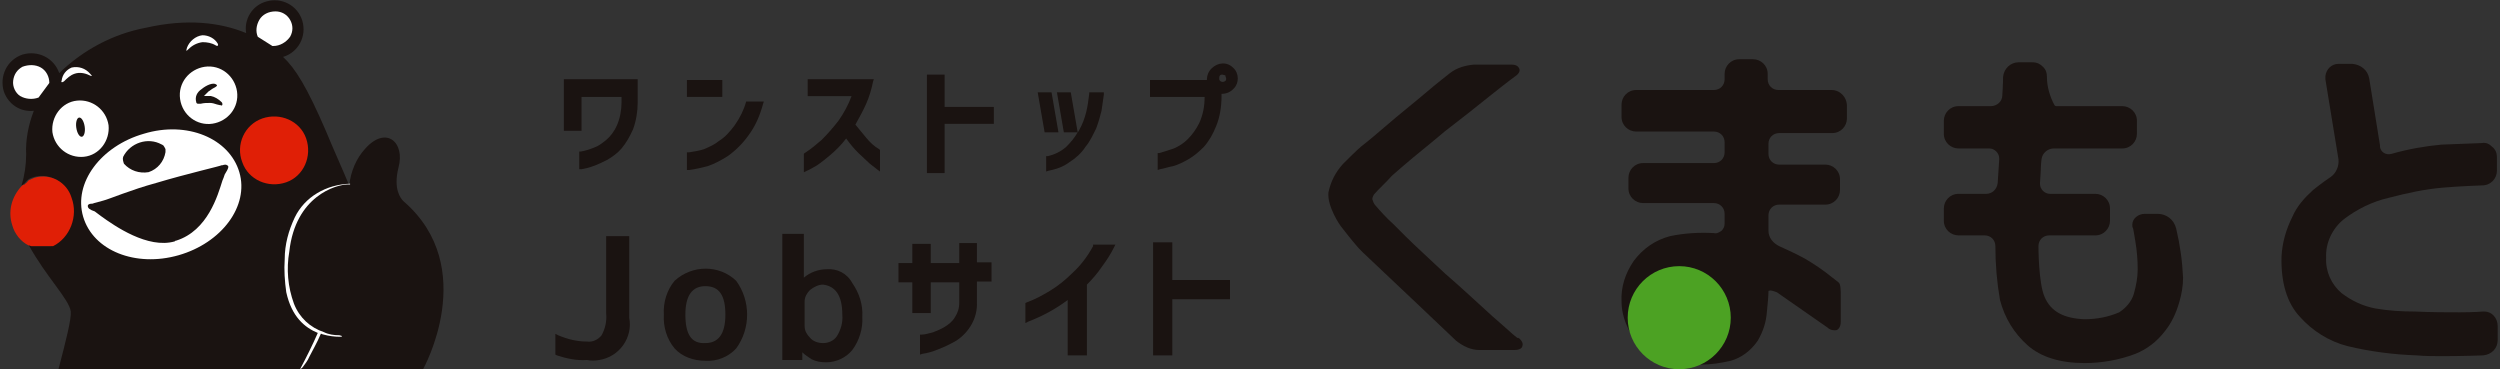 <?xml version="1.0" encoding="utf-8"?>
<!-- Generator: Adobe Illustrator 23.1.1, SVG Export Plug-In . SVG Version: 6.00 Build 0)  -->
<svg version="1.1" id="レイヤー_1" xmlns="http://www.w3.org/2000/svg" xmlns:xlink="http://www.w3.org/1999/xlink" x="0px"
	 y="0px" viewBox="0 0 325 48" style="enable-background:new 0 0 325 48;" xml:space="preserve">
<rect x="0" y="0" width="325" height="48" fill="#333333" stroke="none"/>
<style type="text/css">
	.st0{fill:#1A1311;}
	.st1{fill:#E01F06;}
	.st2{fill:#FFFFFF;}
	.st3{fill:#4CA223;}
</style>
<g>
	<path class="st0" d="M194,41.1c-2-1.8-4-3.7-6.1-5.5c-2-1.9-3.8-3.5-5.2-4.9c-1.4-1.4-1.6-1.6-1.6-1.6c-0.7-0.6-1.7-1.7-2.3-2.4
		c-0.2-0.2-0.3-0.5-0.4-0.8c0-0.2,0.1-0.4,0.2-0.6c0.6-0.7,1.7-1.7,2.3-2.4c0,0,0.2-0.2,1.6-1.4c1.5-1.3,3.3-2.7,5.3-4.4
		c2.1-1.6,4.1-3.2,6.1-4.8c2-1.6,3.1-2.4,3.1-2.4c0.6-0.4,0.6-0.8,0.5-1c-0.1-0.2-0.3-0.5-1-0.5h-4.9c-1.1,0.1-2.2,0.4-3.1,1.1
		c0,0-1.8,1.4-3.2,2.6s-3.2,2.6-5.4,4.5c-2.2,1.9-2.9,2.4-2.9,2.4c-0.7,0.6-1.8,1.7-2.4,2.3c-1,1.1-1.6,2.3-1.9,3.7
		c-0.2,1.8,1.5,4.3,1.6,4.4c0.7,0.9,1.4,1.8,2.1,2.6c0,0,0.2,0.3,1.6,1.6s11.2,10.6,11.3,10.7c0.9,0.7,1.9,1.2,3,1.2h4.6
		c0.7,0,1-0.3,1-0.5c0.1-0.2,0.1-0.6-0.5-1.1C197.5,44.3,196.1,42.9,194,41.1z"/>
	<path class="st0" d="M238.1,11.7h-6.9c-0.8,0-1.4-0.6-1.4-1.4V9.6c0-1.1-0.9-1.9-1.9-1.9h-1.8c-1.1,0-1.9,0.9-1.9,1.9v0.7
		c0,0.8-0.6,1.4-1.4,1.4h-10.1c-1.1,0-1.9,0.9-1.9,1.9v1.6c0,1.1,0.9,1.9,1.9,1.9h10.1c0.8,0,1.4,0.6,1.4,1.4v1.3
		c0,0.8-0.6,1.4-1.4,1.4h-9.2c-1.1,0-1.9,0.9-1.9,1.9v1.4c0,1.1,0.9,1.9,1.9,1.9h9.2c0.8,0,1.4,0.6,1.4,1.4V29c0,0.4-0.1,0.7-0.4,1
		c-0.3,0.2-0.6,0.4-1,0.3c-1.9-0.1-3.8,0-5.7,0.4c-1.9,0.5-3.5,1.6-4.7,3.2c-1.1,1.6-1.7,3.4-1.6,5.3c0,1.5,0.5,3,1.3,4.3
		c0.9,1.3,2.1,2.3,3.6,2.9c1.6,0.7,3.4,1,5.1,1c0.1,0,0.2,0,0.3,0c1.3,0,2.6-0.2,3.9-0.5c1.4-0.4,2.6-1.3,3.5-2.6
		c0.7-1.2,1.1-2.4,1.2-3.8c0.1-0.9,0.2-2.1,0.2-2.6c0-0.1,0-0.1,0.1-0.1c0.1-0.1,0.5,0,1,0.2l6.6,4.6c0.3,0.3,0.8,0.4,1.2,0.3
		c0.2-0.1,0.5-0.4,0.5-1.1v-3.3c0-0.7,0-1.6-0.3-1.8l-0.9-0.7c-1.1-0.9-2.3-1.7-3.5-2.4c-1.1-0.6-2.2-1.1-3.3-1.6
		c-0.8-0.4-1.4-1.1-1.4-2V28c0-0.8,0.6-1.4,1.4-1.4h6c1.1,0,1.9-0.9,1.9-1.9v-1.4c0-1.1-0.9-1.9-1.9-1.9h-6c-0.8,0-1.4-0.6-1.4-1.4
		v-1.3c0-0.8,0.6-1.4,1.4-1.4h6.9c1.1,0,1.9-0.9,1.9-1.9v-1.6C240.1,12.6,239.2,11.7,238.1,11.7z"/>
	<path class="st0" d="M280.5,27.8h-1.7c-0.8,0-1.6,0.6-1.6,1.4c0,0.2,0,0.3,0.1,0.5c0,0,0.1,0.4,0.3,1.7c0.2,1.2,0.3,2.4,0.3,3.6
		c0,1.1-0.2,2.1-0.5,3.2c-0.3,1-1,1.8-1.9,2.4c-1.4,0.6-2.9,0.9-4.5,0.9c-2.7-0.1-4.4-1-5.2-2.9c-0.8-1.8-0.8-6.5-0.8-6.6
		c0-0.8,0.6-1.4,1.4-1.4h6c1.1,0,1.9-0.9,1.9-1.9v-1.6c0-1.1-0.9-1.9-1.9-1.9h-5.9c-0.7,0-1.3-0.6-1.3-1.3c0,0,0-0.1,0-0.1l0.1-1.6
		c0-0.7,0.1-1.5,0.1-1.5c0.1-0.8,0.8-1.4,1.6-1.4h8.9c1.1,0,1.9-0.9,1.9-1.9v-1.7c0-1.1-0.9-1.9-1.9-1.9h-8.6
		c-0.1,0-0.2-0.1-0.2-0.1c-0.6-1.1-1-2.4-1-3.7c0-0.5-0.1-0.9-0.5-1.3c-0.4-0.4-0.8-0.6-1.4-0.6h-1.8c-1,0-1.9,0.8-2,1.9
		c0,0.9-0.1,2.4-0.1,2.4c0,0.8-0.7,1.4-1.5,1.4h-4.2c-1.1,0-1.9,0.9-1.9,1.9v1.7c0,1.1,0.9,1.9,1.9,1.9h4c0.7,0,1.3,0.6,1.3,1.3
		c0,0,0,0.1,0,0.1l-0.2,3.1c-0.1,0.8-0.7,1.4-1.5,1.4h-3.6c-1.1,0-1.9,0.9-1.9,1.9v1.6c0,1.1,0.9,1.9,1.9,1.9h3.4
		c0.8,0,1.4,0.6,1.4,1.4c0,0,0,0,0,0c0,2.4,0.2,4.7,0.6,7c0.6,2.3,1.8,4.3,3.6,5.9c1.7,1.5,4.2,2.3,7.4,2.3c2.2,0,4.5-0.4,6.6-1.2
		c1.5-0.6,2.8-1.6,3.8-2.9c0.9-1.1,1.5-2.4,1.9-3.8c0.3-1,0.5-2.1,0.5-3.2c-0.1-2.2-0.4-4.3-0.9-6.4
		C282.6,28.5,281.6,27.8,280.5,27.8z"/>
	<path class="st0" d="M323,40.5c-0.1,0-0.1,0-0.2,0c0,0-1.2,0.1-3,0.1c-1.7,0-3.7,0-5.8-0.1c-1.7,0-3.5-0.1-5.2-0.4
		c-1.6-0.3-3.1-1-4.4-2c-1.3-1.1-2.1-2.8-2-4.6c-0.1-1.9,0.8-3.8,2.3-5c1.7-1.3,3.7-2.3,5.9-2.8c2.3-0.6,4.6-1.1,6.9-1.3
		c2.2-0.2,5.2-0.3,5.2-0.3c1.1,0,1.9-0.9,1.9-1.9v-1.8c0-0.5-0.2-1-0.6-1.3c-0.4-0.4-0.8-0.6-1.4-0.5c0,0-2.9,0.1-5.2,0.2
		c-2.2,0.2-4.4,0.6-6.5,1.2c-0.7,0.2-1.4-0.2-1.5-0.9c0-0.1,0-0.1,0-0.2l-1.4-8.7c-0.2-1.1-1.1-1.8-2.2-1.9H304
		c-0.9,0-1.6,0.7-1.7,1.6c0,0.1,0,0.2,0,0.4l1.7,10.4c0.1,0.9-0.3,1.8-1,2.3c0,0-1.2,0.8-2.3,1.7c-1.1,1-2.1,2.1-2.7,3.5
		c-0.8,1.6-1.3,3.3-1.4,5.1c-0.1,3.4,0.7,6.1,2.4,7.9c1.6,1.8,3.8,3.2,6.2,3.8c2.9,0.7,6,1.1,9,1.2c1,0.1,2.2,0.1,3.4,0.1
		c2.6,0,5.1-0.1,5.2-0.1c1.1-0.1,1.9-0.9,1.9-2v-1.8C324.7,41.3,323.9,40.5,323,40.5z"/>
</g>
<g>
	<path class="st0" d="M81.8,30.7h-3v10c0.1,1-0.1,2-0.6,2.9c-0.5,0.6-1.2,0.9-1.9,0.8c-1.3,0-2.5-0.3-3.7-0.8l-0.4-0.2v2.7l0.2,0.1
		c1.2,0.4,2.6,0.7,3.9,0.6v0c0.5,0.1,1.1,0.1,1.6,0c2.6-0.4,4.4-2.9,3.9-5.5V30.7z"/>
	<path class="st0" d="M87.7,36.5c-1,1.2-1.5,2.8-1.4,4.4c-0.1,1.6,0.4,3.2,1.4,4.4c1,1.1,2.5,1.6,4,1.6c1.5,0.1,3-0.5,4-1.6
		c1.9-2.6,1.9-6.2,0-8.8C93.5,34.4,90,34.4,87.7,36.5z M89.1,40.9c0-2.5,0.9-3.7,2.6-3.7v0c1.8,0,2.6,1.2,2.6,3.7s-0.9,3.7-2.6,3.7
		C89.9,44.7,89.1,43.5,89.1,40.9z"/>
	<path class="st0" d="M107.5,35c-1.1,0-2.2,0.4-3,1.1v-5.7h-2.8v16.4h2.6l0-1c0.4,0.4,0.8,0.6,1.2,0.9c0.6,0.3,1.2,0.4,1.9,0.4
		c1.3,0,2.6-0.6,3.4-1.6c0.9-1.2,1.4-2.8,1.3-4.3c0.1-1.6-0.4-3.1-1.3-4.4C110.1,35.5,108.8,34.9,107.5,35z M109.5,40.9
		c0.1,1-0.2,2-0.7,2.8c-0.4,0.6-1.1,0.9-1.8,0.9c-0.6,0-1.3-0.2-1.7-0.7c-0.4-0.4-0.7-0.9-0.7-1.5v-3.2c0-0.6,0.3-1.1,0.7-1.5
		c0.5-0.4,1.1-0.7,1.7-0.7v0C108.6,37.2,109.5,38.4,109.5,40.9z"/>
	<path class="st0" d="M127.1,31.6h-2.4v2.6H121v-2.5h-2.4v2.5h-1.8v2.5h1.8v4h2.4v-4h3.7v2.7c0,0.7-0.2,1.3-0.6,1.9
		c-0.3,0.5-0.8,0.9-1.3,1.2c-0.5,0.3-1,0.5-1.5,0.7c-0.5,0.1-1,0.3-1.5,0.3l-0.2,0v2.6l0.3-0.1c0.7-0.1,1.4-0.3,2.1-0.6
		c0.8-0.3,1.6-0.7,2.3-1.1c1.7-1.1,2.8-3,2.7-5v-2.7h1.9v-2.5h-1.9V31.6z"/>
	<path class="st0" d="M142.1,32c-0.7,1.3-1.6,2.5-2.7,3.5c-0.9,0.9-1.9,1.7-2.9,2.3c-1,0.6-1.9,1.1-3,1.5l-0.2,0.1V42l0.4-0.2
		c1.8-0.7,3.5-1.6,5.1-2.8v7.2h2.5V37c0.7-0.7,1.4-1.5,2-2.4c0.6-0.8,1.1-1.6,1.5-2.4l0.2-0.4h-2.9L142.1,32z"/>
	<polygon class="st0" points="152.4,31.5 149.9,31.5 149.9,46.2 152.4,46.2 152.4,38.9 159.9,38.9 159.9,36.4 152.4,36.4 	"/>
	<path class="st0" d="M73.4,17h2.2v-4.4h5.2v0.7c0,1-0.2,2.1-0.6,3c-0.3,0.7-0.8,1.4-1.4,1.9c-0.5,0.4-1,0.8-1.6,1
		c-0.5,0.2-1.1,0.4-1.7,0.5l-0.2,0v2.3l0.3,0c0.5-0.1,1-0.2,1.5-0.4c0.6-0.2,1.2-0.5,1.8-0.8c0.7-0.4,1.4-0.9,1.9-1.5
		c0.6-0.7,1.1-1.6,1.5-2.5c0.4-1.1,0.6-2.3,0.6-3.5v-3h-9.6V17z"/>
	<rect x="89.3" y="10.4" class="st0" width="4.6" height="2.2"/>
	<path class="st0" d="M97,13.2c-0.3,1.1-0.8,2.1-1.5,3.1c-0.6,0.8-1.2,1.5-2,2c-0.6,0.5-1.3,0.8-2,1.1c-0.6,0.2-1.3,0.3-1.9,0.4
		l-0.3,0v2.3l0.3,0c0.8-0.1,1.6-0.3,2.4-0.5c0.9-0.3,1.8-0.8,2.6-1.3c1-0.7,2-1.7,2.7-2.7c0.9-1.2,1.5-2.6,1.9-4.1l0.1-0.3h-2.3
		L97,13.2z"/>
	<path class="st0" d="M112.6,17.9c-0.5-0.6-0.9-1.1-1.4-1.7c0.5-0.9,1-1.8,1.4-2.7c0.4-0.9,0.7-1.9,0.9-2.9l0.1-0.3H105v2.2h5.7
		c-0.4,1.1-1,2.2-1.7,3.2c-0.7,0.9-1.4,1.7-2.2,2.5c-0.7,0.6-1.4,1.2-2.2,1.7l-0.1,0.1v2.4l0.4-0.2c0.5-0.2,0.9-0.5,1.3-0.7
		c0.6-0.4,1.2-0.9,1.8-1.4c0.7-0.6,1.4-1.3,2-2.1c0.5,0.7,1,1.3,1.6,1.9c0.5,0.5,1,0.9,1.5,1.4c0.5,0.4,0.8,0.6,0.9,0.7l0.4,0.3
		v-2.8l-0.1-0.1C113.6,19,113.1,18.5,112.6,17.9z"/>
	<polygon class="st0" points="122.8,9.7 120.5,9.7 120.5,22.5 122.8,22.5 122.8,16.1 129.2,16.1 129.2,13.9 122.8,13.9 	"/>
	<polygon class="st0" points="137.6,17.2 136.7,12 134.9,12 135.8,17.2 	"/>
	<path class="st0" d="M140.1,17.2c-0.4,0.7-0.9,1.3-1.5,1.9c-0.7,0.6-1.5,1-2.4,1.2l-0.2,0v2l0.3-0.1c1-0.2,1.9-0.5,2.7-1.1
		c0.8-0.5,1.6-1.2,2.1-2c0.6-0.7,1-1.6,1.4-2.4c0.3-0.8,0.5-1.5,0.7-2.3c0.1-0.7,0.2-1.4,0.3-2.1l0-0.3h-1.9l0,0.2
		c-0.1,0.8-0.2,1.6-0.4,2.4c-0.2,0.8-0.5,1.6-0.9,2.3C140.2,17.1,140.2,17.1,140.1,17.2l-0.9-5.2h-1.8l0.9,5.2H140.1z"/>
	<path class="st0" d="M160.3,8.8c-0.8-0.8-2-0.7-2.8,0.1c-0.4,0.4-0.6,0.9-0.6,1.4c0,0,0,0.1,0,0.1h-7.4v2.2h7.1
		c0,1.2-0.2,2.3-0.7,3.4c-0.4,0.8-0.9,1.5-1.5,2.1c-0.5,0.5-1.1,0.9-1.8,1.2c-0.6,0.2-1.2,0.4-1.9,0.6l-0.2,0v2.2l0.3-0.1
		c0.6-0.1,1.1-0.3,1.7-0.4c0.7-0.2,1.3-0.5,2-0.9c0.7-0.4,1.4-1,2-1.6c0.7-0.8,1.2-1.7,1.6-2.7c0.5-1.2,0.7-2.6,0.7-3.9v-0.3
		c0.6,0,1.1-0.2,1.5-0.6c0,0,0,0,0.1-0.1C161.1,10.8,161.1,9.5,160.3,8.8z M159.4,10.2c0,0.1,0,0.3-0.1,0.3c-0.2,0.2-0.5,0.2-0.7,0
		c-0.1-0.1-0.1-0.2-0.1-0.3c0-0.1,0-0.3,0.1-0.4c0.1-0.1,0.2-0.1,0.3-0.1l0,0c0.1,0,0.3,0.1,0.4,0.1C159.3,10,159.4,10.1,159.4,10.2
		z"/>
</g>
<g id="グループ_17">
	<path id="パス_29" class="st0" d="M52.5,26.2L52.5,26.2L52.5,26.2l-0.1-0.1c-0.3-0.3-1.3-1.5-0.6-4.3c0.9-3.3-1.6-5.5-4.3-2.5
		c-1.2,1.3-1.9,3-2.1,4.8c-1-2.4-2.1-4.8-3-7c-2.5-5.8-4-8.2-5.6-9.7c2-0.6,3.1-2.7,2.5-4.7c-0.6-2-2.7-3.1-4.7-2.5
		c-1.8,0.5-2.9,2.3-2.6,4.1C28.6,2.9,24.3,2.4,19,3.6c-4.3,0.8-8.2,2.9-11.3,5.9c-0.7-2-2.8-3-4.8-2.4c-2,0.7-3,2.8-2.4,4.8
		c0.6,1.7,2.2,2.7,3.9,2.5c-0.7,1.8-1.1,3.8-1,5.7c0,1.3-0.2,2.7-0.6,4C2.9,24.1,3,24,3.1,23.9h0c0.1-0.1,0.2-0.1,0.2-0.2l0,0
		c0,0,0.1-0.1,0.1-0.1l0,0c0,0,0.1-0.1,0.1-0.1l0,0c0,0,0.1-0.1,0.1-0.1l0,0c0,0,0.1,0,0.1-0.1c1.9-1,4.2-0.2,5.2,1.7
		c0.1,0.2,0.2,0.4,0.3,0.7c0.9,2.4-0.2,5.2-2.6,6.3c0,0-0.1,0-0.1,0l0,0l-0.1,0l0,0l-0.1,0l0,0l-0.1,0l0,0l-0.1,0l0,0l-0.1,0l0,0
		l-0.1,0l0,0l-0.1,0l0,0l-0.1,0l-0.1,0l-0.1,0l-0.1,0h0H5.6h0H5.5H5.2H5.2h0H5.1h0H5l0,0l-0.1,0l0,0l-0.1,0l0,0l-0.1,0l0,0l-0.1,0
		l0,0l-0.1,0l0,0l-0.1,0l0,0l-0.1,0l0,0l-0.1,0l0,0l-0.1,0l0,0C4,32,3.9,31.9,3.7,31.8l0,0C6,36,9,38.9,9.2,40.5
		c0.1,0.9-0.6,3.7-1.6,7.5H55C55,48,62.4,34.8,52.5,26.2z"/>
	<path id="パス_30" class="st1" d="M31.5,21.1c0.8,2.3,3.4,3.4,5.7,2.6s3.4-3.4,2.6-5.7c-0.8-2.3-3.4-3.4-5.7-2.6
		C31.8,16.2,30.6,18.8,31.5,21.1C31.5,21.1,31.5,21.1,31.5,21.1z"/>
	<path id="パス_31" class="st1" d="M9.3,25.7c-0.6-2-2.7-3.2-4.8-2.6c-0.2,0.1-0.5,0.2-0.7,0.3c0,0-0.1,0-0.1,0.1l0,0
		c0,0-0.1,0-0.1,0.1l0,0c0,0-0.1,0.1-0.1,0.1l0,0c0,0-0.1,0.1-0.1,0.1l0,0c-0.1,0.1-0.2,0.1-0.2,0.2h0C3,24,2.9,24.1,2.8,24.2
		c-1.3,1.4-1.8,3.3-1.2,5.1c0.3,1.1,1.1,2.1,2.1,2.6C3.9,31.9,4,32,4.1,32l0,0l0.1,0l0,0l0.1,0l0,0l0.1,0l0,0l0.1,0l0,0l0.1,0l0,0
		l0.1,0l0,0l0.1,0l0,0l0.1,0l0,0l0.1,0l0,0h0.1h0h0.1h0h0.1h0.2h0.1h0h0.1h0l0.1,0l0.1,0l0.1,0l0.1,0l0,0l0.1,0l0,0l0.1,0l0,0l0.1,0
		l0,0l0.1,0l0,0l0.1,0l0,0l0.1,0l0,0l0.1,0l0,0c0,0,0.1,0,0.1,0C9.1,30.9,10.2,28.1,9.3,25.7z"/>
	<g id="グループ_16" transform="translate(1.413 1.481)">
		<path id="パス_32" class="st2" d="M3.9,7.3C3.2,6.9,2.3,6.9,1.5,7.2C0.8,7.6,0.4,8.2,0.3,9c-0.1,0.8,0.3,1.6,0.9,2
			c0.7,0.4,1.6,0.5,2.4,0.2c0,0,0,0,0,0L5,9.3c0,0,0,0,0,0C5,8.5,4.6,7.7,3.9,7.3z"/>
		<path id="パス_33" class="st2" d="M36.3,3.3c0.4-0.7,0.4-1.5,0-2.2C35.9,0.4,35.2,0,34.4,0c-0.9,0-1.7,0.4-2.1,1.1
			c-0.4,0.7-0.5,1.5-0.2,2.2c0,0,0,0,0,0l1.9,1.2c0,0,0,0,0.1,0C35,4.5,35.8,4,36.3,3.3z"/>
		<path id="パス_34" class="st2" d="M6.9,9.1c0.4-0.4,0.8-0.8,1.4-1C8.9,7.9,9.6,8,10.2,8.3c0.4,0.2,0.4,0.1,0.1-0.2
			C9.7,7.4,8.8,7.1,7.9,7.3C7.2,7.6,6.7,8.2,6.6,9C6.5,9.2,6.6,9.3,6.9,9.1z"/>
		<path id="パス_35" class="st2" d="M23.1,4.9c0.5-0.5,1.1-0.8,1.8-0.9c0.6,0,1.2,0.1,1.7,0.4c0.3,0.2,0.4,0,0.3-0.2
			c-0.4-0.7-1.2-1.1-2-1.1c-0.9,0.1-1.7,0.8-2,1.6C22.8,5.1,22.7,5.3,23.1,4.9z"/>
		<path id="パス_36" class="st2" d="M26.2,14.6c2-0.3,3.5-2.1,3.2-4.2c-0.3-2-2.1-3.5-4.2-3.2c-2,0.3-3.5,2.1-3.2,4.2c0,0,0,0,0,0
			C22.3,13.5,24.2,14.9,26.2,14.6z M24.8,10.1c0.6-0.5,1.5-0.9,1.9-0.6c0,0,0.1,0.1,0.1,0.1c0,0.1-0.1,0.2-0.5,0.4
			c-0.2,0.1-0.4,0.3-0.6,0.4c-0.2,0.2-0.4,0.4-0.6,0.6c0,0,0.1,0,0.2,0c0.2,0,0.5,0,0.7,0c0.5,0.1,1,0.4,1.4,0.8
			c0.1,0.1,0.1,0.2,0.1,0.3c0,0.1-0.1,0.2-0.2,0.1c-0.2,0-0.4-0.1-0.5-0.1c-0.3-0.1-0.6-0.2-0.9-0.2c-0.4,0-0.8,0-1.2,0.1
			c-0.1,0-0.3,0-0.4,0c-0.1,0-0.2-0.1-0.2-0.2C23.9,11.1,24.2,10.5,24.8,10.1z"/>
		<path id="パス_37" class="st2" d="M12.7,14.8c-0.3-2-2.1-3.4-4.1-3.2s-3.4,2.1-3.2,4.1c0.3,2,2.1,3.4,4.1,3.2
			C11.5,18.7,12.9,16.8,12.7,14.8z M9.2,16.3c-0.3,0-0.6-0.5-0.7-1.2s0.1-1.3,0.4-1.3s0.6,0.5,0.7,1.2S9.5,16.3,9.2,16.3z"/>
		<path id="パス_38" class="st2" d="M17.3,15.9c-5.6,1.6-9.2,6.4-7.9,10.8s6.8,6.6,12.4,5s9.2-6.4,7.9-10.8S22.9,14.2,17.3,15.9z
			 M14.6,18.9c0.9-1.8,3.2-2.6,5-1.6c0.1,0,0.1,0.1,0.2,0.1c0.1,0.1,0.2,0.3,0.3,0.5c0,0.1,0,0.3,0,0.4c-0.2,1.2-1,2.2-2.2,2.6
			c-1.2,0.2-2.4-0.2-3.2-1.1C14.6,19.5,14.5,19.2,14.6,18.9z M27.8,21.2c-0.1,0.3-0.2,0.6-0.3,0.8c-0.6,1.9-1.9,6.5-6,7.8
			c-0.1,0-0.1,0-0.2,0.1c-3.5,1-7.8-2-9.6-3.3c-0.3-0.2-0.5-0.4-0.8-0.6c-0.6-0.2-0.9-0.4-0.9-0.7c0-0.2,0.2-0.3,0.5-0.3h0.1
			c0,0,0.2-0.1,1.4-0.4c0.8-0.2,3.6-1.4,6.9-2.3c4-1.2,8.4-2.2,8.5-2.3l0.1,0c0.3-0.1,0.5-0.1,0.6,0C28.4,20.1,28.3,20.4,27.8,21.2
			L27.8,21.2z"/>
		<path id="パス_39" class="st2" d="M36.9,26.8c-0.8,1.7-1.3,3.5-1.3,5.4c-0.1,1.4,0,2.9,0.2,4.3c0.7,3.2,2.4,4.6,4.1,5.3
			c-0.7,1.6-1.5,3.2-2.3,4.7l0,0c0,0,0.1,0,0.3-0.2c0.3-0.4,0.7-0.9,0.9-1.4c0.4-0.8,1-1.8,1.5-3c0.1,0,0.2,0.1,0.3,0.1
			c0.7,0.2,1.5,0.3,2.2,0.3c0.3,0,0.4-0.1-0.1-0.2c-0.7,0-1.4-0.1-2-0.4c-1.8-0.6-3.2-1.9-3.9-3.7c-0.8-2.2-1-4.5-0.6-6.8
			c0.8-7.2,6.1-8.7,7.6-8.7c0.1,0,0.2,0,0.3,0l0-0.1l0,0C41,22.5,38.2,24.1,36.9,26.8z"/>
	</g>
</g>
<ellipse id="楕円形_1" class="st3" cx="218.3" cy="41.3" rx="6.7" ry="6.7"/>
</svg>
